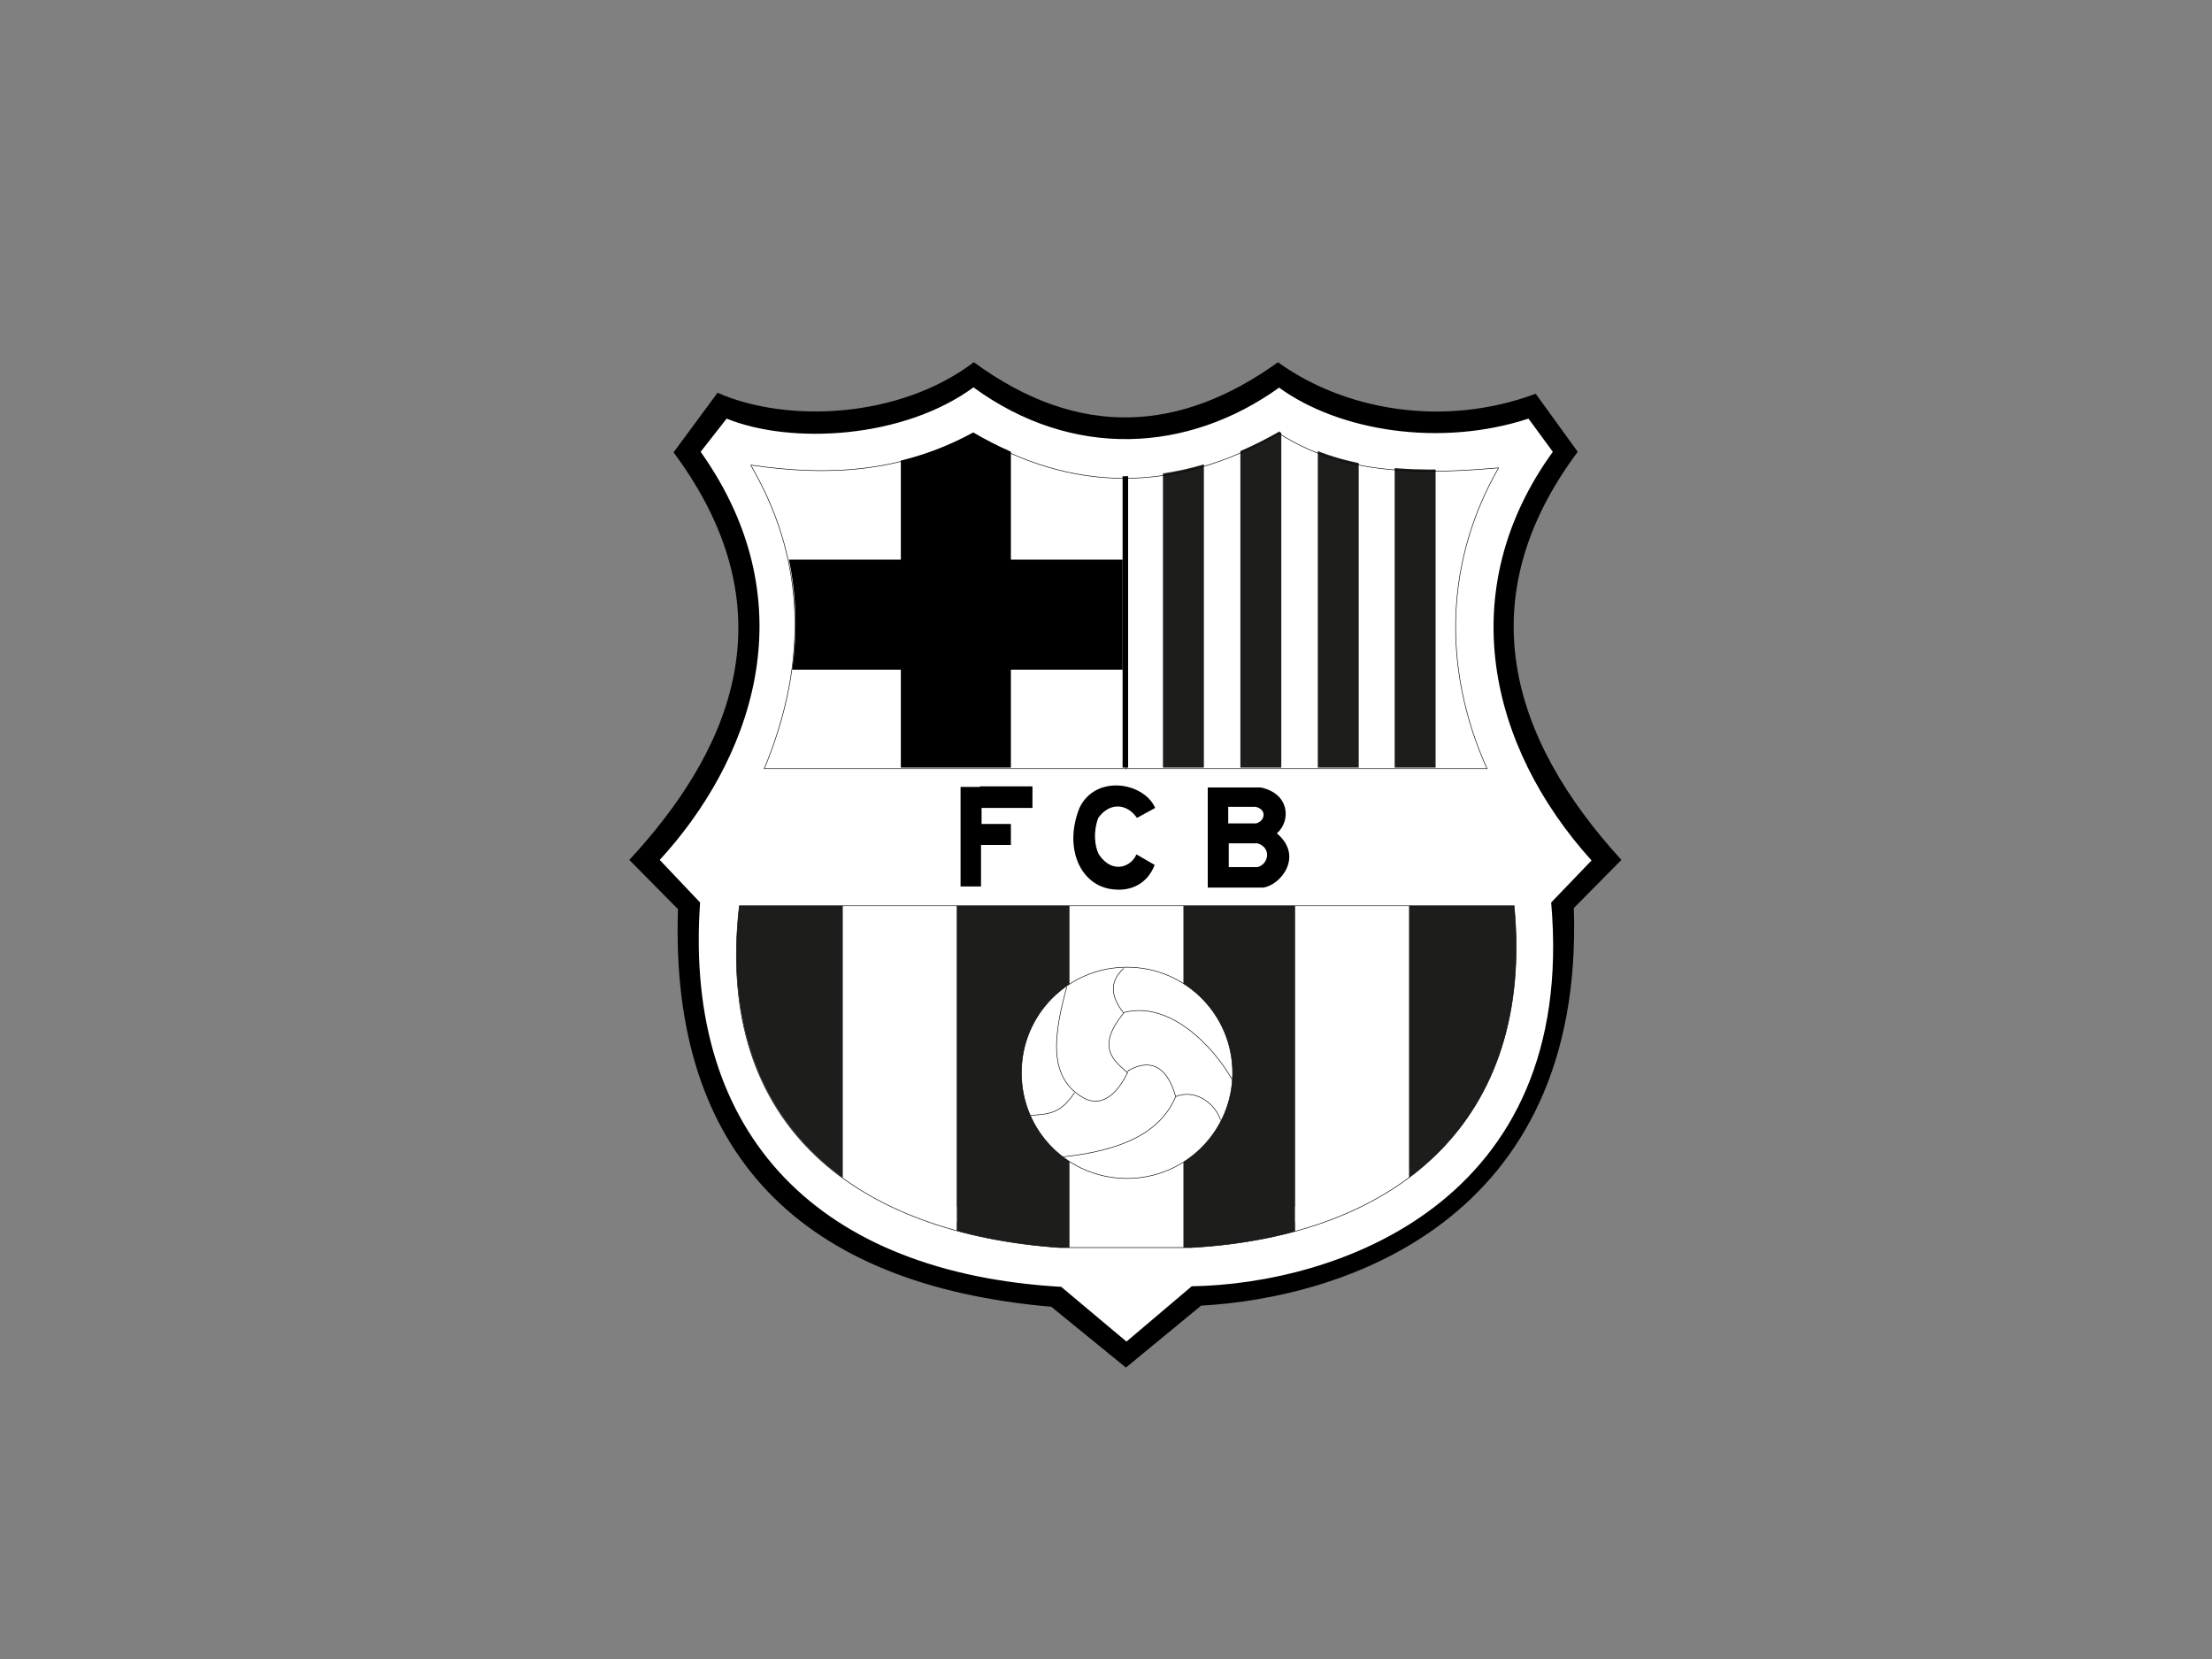 <svg xmlns="http://www.w3.org/2000/svg" id="Camada_1" viewBox="0 0 400 300"><rect x="0" y="0" width="400" height="300" fill="#808080" stroke="none"/><defs><style>      .st0 {        stroke-miterlimit: 10;      }      .st0, .st1, .st2, .st3 {        fill: #fff;      }      .st0, .st3, .st4 {        stroke: #000;        stroke-width: .1px;      }      .st1, .st5, .st6 {        fill-rule: evenodd;      }      .st5, .st7 {        fill: #1d1d1b;      }      .st3, .st4 {        stroke-miterlimit: 1.9;      }      .st4 {        fill: none;      }    </style></defs><g id="layer1"><g id="g2427"><g id="g2263"><g id="g2279"><path id="path2239" class="st6" d="M129.7,71c12.4,5.5,32.8,4.8,46.4-5.5,19.1,14,37.5,12.6,55,0,11.7,8.5,29.7,12,46.6,5.7l7.6,10.5c-19.7,26.4-12.4,51.6,7.9,73.8l-8.6,8.7c1.9,56.9-42.1,70.5-67.4,71.9l-13.6,11.2-13.5-11c-45.2-3.9-69-27.7-67.5-71.9l-8.8-8.9c17.2-18.6,30.1-44,8-73.7l7.9-10.7h0Z"></path><path id="path5105" class="st5" d="M130.8,163.2h145.4c3.8,40.2-21.7,62-60.6,64.1h-24.7c-37.2-2.6-64.9-22.3-60.1-64.1h0Z"></path><rect id="rect6076" class="st2" x="193.4" y="163.6" width="20.6" height="64.3"></rect><g id="g6100"><rect id="rect6088" class="st2" x="152.4" y="163.6" width="20.6" height="57.4"></rect><rect id="rect6092" class="st2" x="159.6" y="218.2" width="13.4" height="5.9"></rect></g><g id="g6096"><rect id="rect6090" class="st2" x="234.2" y="163.6" width="20.6" height="57.4"></rect><rect id="rect6094" class="st2" x="234.2" y="218.2" width="13.4" height="5.9"></rect></g><path id="path4130" class="st1" d="M203,84.3v57.1l-69.4.5,7.2-27.5-8.9-32.9,43.9-5.7,27.2,8.4h0Z"></path><path id="path2187" class="st1" d="M204,84.3v57.1l69.4.5-7.2-27.5,8.9-32.9-43.9-5.7-27.2,8.4h0Z"></path><rect id="rect2169" x="162.9" y="77.5" width="19.9" height="63.5"></rect><rect id="rect3143" x="141.1" y="101.2" width="61.9" height="19.9"></rect><g id="g2174"><rect id="rect4118" class="st7" x="210.3" y="82" width="7.4" height="58.6"></rect><rect id="rect4120" class="st7" x="224.3" y="77.8" width="7.4" height="62.9"></rect><rect id="rect4122" class="st7" x="238.3" y="81.4" width="7.4" height="59.5"></rect><rect id="rect4124" class="st7" x="252.2" y="83.6" width="7.4" height="57.3"></rect></g><path id="path4181" class="st1" d="M176.1,70c-12.8,9.4-33.1,10.4-44.7,5.7l-4.7,6c20,28.2,8.5,56.5-7.4,73.8l7.3,7.7c-3,42.4,21.8,67,65.3,69.5l11.8,9.9,11.8-10c25.4-.4,69.8-14.6,65-69.4l7.3-7.6c-18.6-20.6-25.1-48.9-7-73.9l-4.4-6c-15.9,5.2-34.2,2.3-45.1-5.6-16.5,11.8-37.3,13-55.2,0h0ZM231.4,78.1c9.9,6.1,20.8,7.9,39.7,6.2-9.4,16.3-10.5,35.8-2.1,54.5h-130.7c7-16.9,8.6-36.1-2.4-54.9,13.6,2,26.9,1.5,40.1-5.7,17.9,10.5,36.4,10.7,55.4-.2h0ZM133.7,163.8h140.1c3.7,38.8-21,59.7-58.4,61.8h-23.8c-35.8-2.5-62.5-21.4-57.9-61.8h0Z"></path><path id="path7096" class="st4" d="M135.8,84.2c11,18.8,9.4,38,2.4,54.8h130.7c-8.4-18.7-7.3-38.1,2.1-54.4-18.8,1.7-29.8,0-39.7-6.2-19,10.9-37.5,10.7-55.4,0-13.3,7.2-26.5,7.7-40.1,5.7h0Z"></path><path id="path4112" class="st4" d="M133.7,163.8h140.1c3.7,38.8-21,59.7-58.4,61.8h-23.8c-35.9-2.5-62.6-21.4-57.9-61.8h0Z"></path><path id="path4134" class="st4" d="M203.6,86.1v53"></path><g id="g6097"><path id="path2185" class="st0" d="M222.9,194c0,10.5-8.5,19.1-19.1,19.1s-19.1-8.5-19.1-19.1h0c0-10.6,8.5-19.1,19.1-19.1s19.1,8.6,19.1,19.1h0Z"></path><g id="g4131"><path id="path3158" class="st3" d="M192.9,178.5c-2.2,8.1-3.6,16.1,2.8,19.9,4.5,2.7,7.5-2.8,8.4-4.9"></path><path id="path3160" class="st3" d="M186.2,201.7c3.8-.2,5.7-.5,8.1-4.1"></path></g><path id="path4141" class="st3" d="M203.9,193.7c3.8-2.3,7.1-1.2,8.7,4.6,3.7-1.5,7.2,1.4,8.1,4.2"></path><path id="path4143" class="st3" d="M212.6,198.3c-2.8,6.7-10.1,9.8-20.4,10.9"></path><path id="path2191" class="st3" d="M203.9,194c-2.3-2.1-5.9-4.5-.7-10.8-2.2-2.8-2.8-5.5,0-8.1"></path><path id="path2193" class="st3" d="M222.8,195.2c-3.4-6-11.3-14.3-19.6-12.1"></path></g></g><path id="rect2194" d="M177.2,142.3h-3.5v18h3.7v-7.5h5.4v-3.8h-5.3v-2.9h9.2v-3.9h-9.5,0Z"></path><path id="path3176" class="st6" d="M205.6,147.9l3.3-1.8c-2.1-4.7-10.8-6.1-13.7,0-2.9,7.3.2,14,5.9,14.7,3.6.5,6.5-1.2,7.7-4.4l-3.3-1.9c-.9,2.2-4.3,3.7-6.8,0-.8-1.6-1-4.2-.1-6.6,2.1-2.9,5.2-2.6,7,0h0Z"></path><path id="path5116" class="st6" d="M218.4,142.3v18.2h10c3.2-.4,7.4-5.7,2.5-9.8,2.6-2.3,2.3-7.2-2.9-8.3h-9.6ZM222.2,145.9h4.9c2.2.6,1.5,2.7,0,3h-5v-3h.1ZM222.2,152.5h5.2c2.6.8,2,3.8,0,4.3h-5.2v-4.3Z"></path></g></g></g></svg>